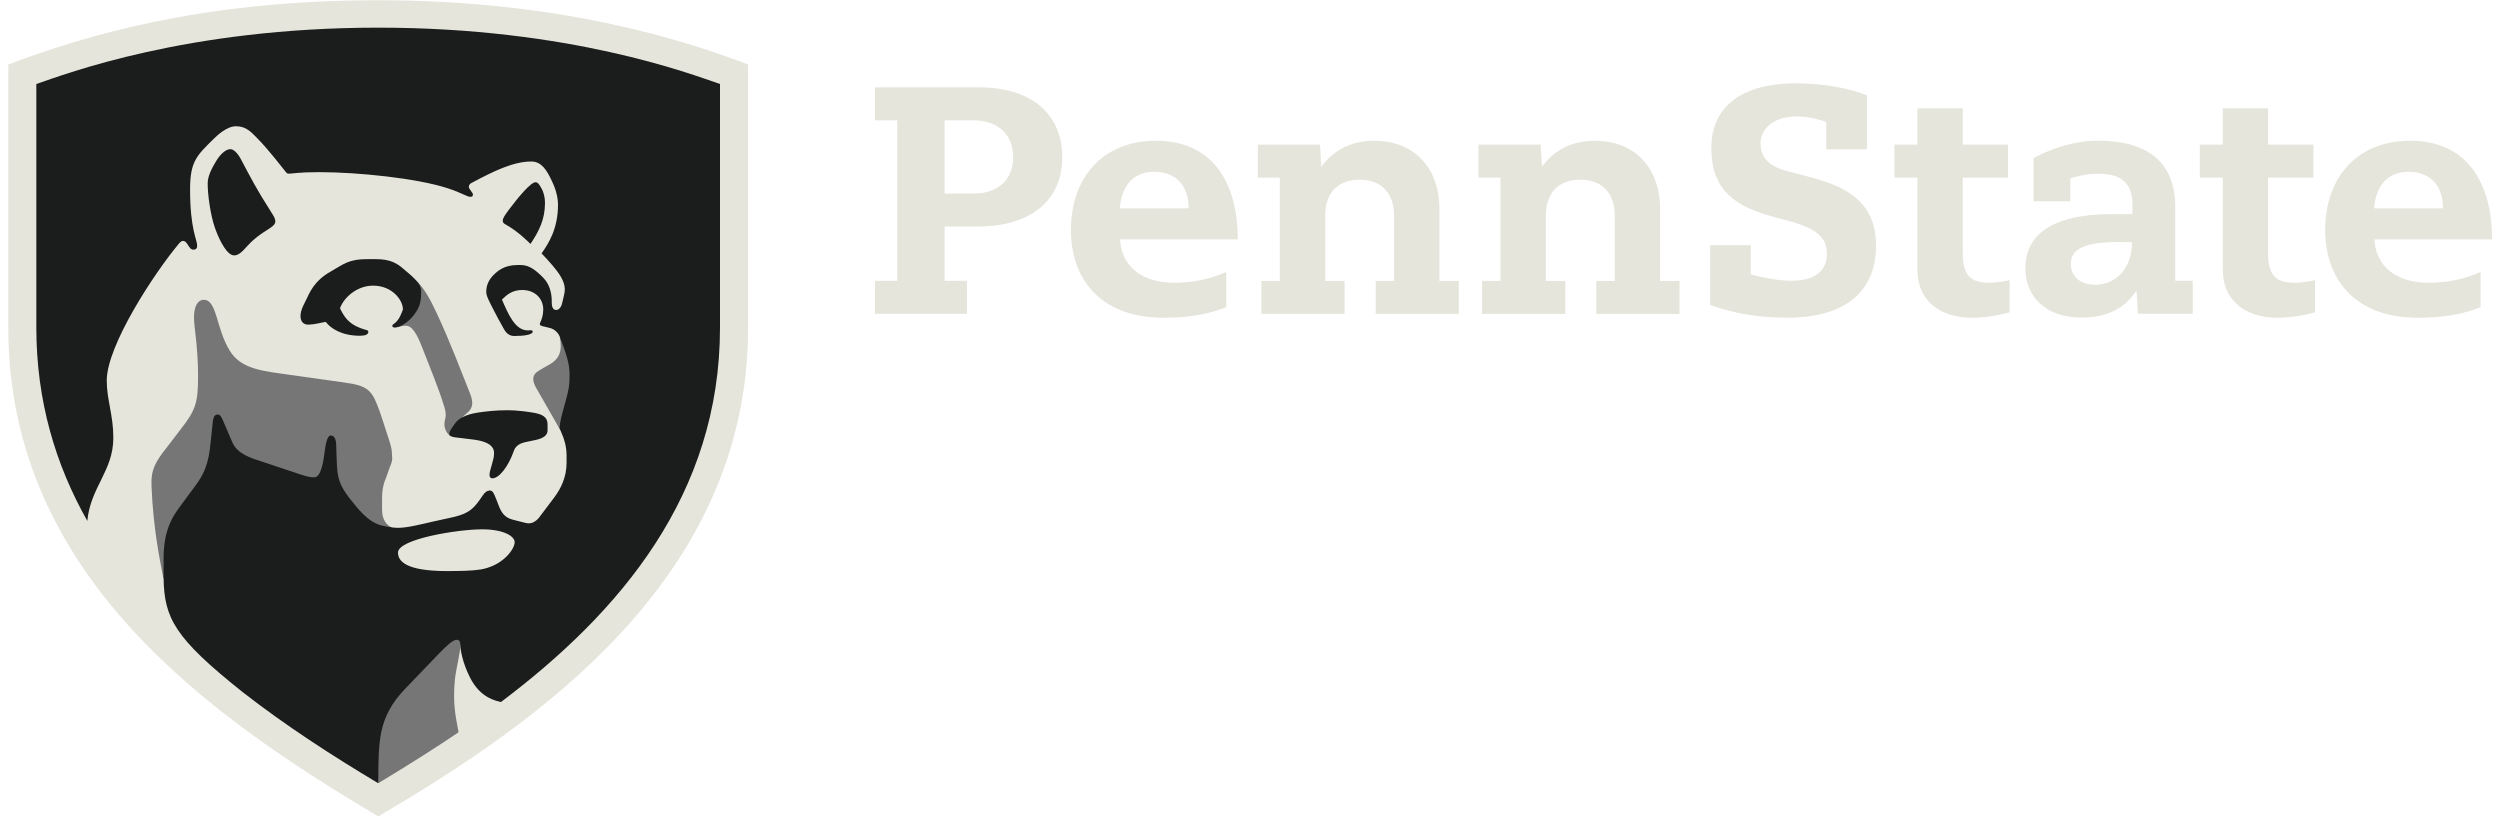 <svg xmlns="http://www.w3.org/2000/svg" fill="none" viewBox="0 0 100 33" height="33" width="100">
<g clip-path="url(#clip0_10808_20322)">
<path fill="#E5E5DC" d="M15.13 32.656C8.587 28.766 0.333 23.11 0.333 13.123V2.58C3.353 1.44 8.017 0.01 15.127 0.01C22.323 0.01 27.26 1.566 29.923 2.58V13.123C29.923 23.193 21.35 28.996 15.13 32.656Z"></path>
<path fill="#767676" d="M21.57 14.817C21.677 14.75 21.81 14.673 21.903 14.623C22.443 14.35 22.48 13.977 22.393 13.483C23 13.753 23.2 16.54 22.377 17.143C22.333 17.053 21.51 15.633 21.447 15.517C21.297 15.243 21.247 15 21.57 14.817ZM17.777 16.29C17.55 15.527 17.163 14.62 16.927 14C16.687 13.37 16.497 13.027 16.223 13.027C16.073 13.027 15.937 13.1 15.777 13.1C16.4 12.41 16.677 11.25 16.677 11.25C17.023 11.603 17.243 12.05 17.477 12.547C17.99 13.633 18.433 14.823 18.807 15.753C18.933 16.08 18.923 16.307 18.717 16.49C18.647 16.553 18.567 16.62 18.497 16.687L18.007 17.433C17.843 17.313 17.777 17.127 17.777 16.96C17.78 16.737 17.893 16.673 17.777 16.29ZM6.533 23.12L15.7 21.107C15.517 21.053 15.283 20.84 15.283 20.397V19.907C15.283 19.663 15.313 19.413 15.433 19.133C15.49 19 15.557 18.763 15.62 18.617C15.727 18.367 15.677 18.303 15.677 18.13C15.677 17.943 15.617 17.76 15.47 17.317C15.397 17.09 15.293 16.757 15.197 16.483C14.89 15.63 14.767 15.43 13.75 15.297C13.423 15.253 11.993 15.05 11.693 15.007C10.55 14.843 9.653 14.79 9.187 14.023C8.63 13.11 8.687 11.993 8.15 11.993C7.897 11.993 7.76 12.277 7.76 12.693C7.76 13.13 7.923 13.833 7.923 15.06C7.923 16.12 7.823 16.413 7.207 17.197C7.047 17.4 6.83 17.697 6.693 17.87C6.233 18.447 6.03 18.773 6.06 19.443C6.13 21.18 6.407 22.457 6.533 23.12ZM18.193 27.21C18.233 26.787 18.42 26.077 18.42 25.787L18.78 25.193L13.247 26.35L15.133 31.327C16.37 30.58 17.503 29.863 18.343 29.29C18.213 28.607 18.11 28.117 18.193 27.21Z"></path>
<path fill="#1B1D1C" d="M19.58 19.003C19.58 18.78 19.763 18.433 19.763 18.12C19.763 17.75 19.31 17.633 18.96 17.586C18.22 17.483 17.973 17.516 17.973 17.353C17.973 17.24 18.073 17.123 18.207 16.93C18.407 16.643 18.88 16.536 19.133 16.5C19.467 16.453 19.833 16.41 20.273 16.41C20.767 16.41 21.187 16.483 21.38 16.516C21.833 16.596 21.903 16.783 21.903 16.996V17.21C21.903 17.423 21.727 17.533 21.41 17.603C21.33 17.62 21.22 17.64 21.167 17.653C20.937 17.7 20.653 17.746 20.553 18.036C20.337 18.66 19.96 19.146 19.683 19.133C19.633 19.13 19.58 19.09 19.58 19.003ZM20.233 8.983C20.207 8.966 20.11 8.933 20.11 8.836C20.11 8.726 20.19 8.613 20.35 8.396C20.72 7.9 21.23 7.29 21.417 7.29C21.507 7.29 21.563 7.353 21.677 7.566C21.743 7.693 21.8 7.903 21.8 8.106C21.8 8.766 21.573 9.23 21.22 9.756C21.043 9.59 20.717 9.26 20.233 8.983ZM9.363 10.216C9.53 10.216 9.657 10.106 9.907 9.826C10.47 9.206 11.013 9.123 11.013 8.856C11.013 8.74 10.937 8.623 10.857 8.5C10.257 7.563 10 7.056 9.643 6.38C9.513 6.133 9.347 5.966 9.217 5.966C9.01 5.966 8.79 6.21 8.663 6.416C8.483 6.71 8.307 7.036 8.307 7.336C8.307 7.79 8.417 8.616 8.607 9.143C8.813 9.713 9.107 10.216 9.363 10.216ZM16.117 12.38C16.117 11.993 15.68 11.426 14.923 11.426C14.25 11.426 13.733 11.936 13.6 12.333C13.76 12.646 13.917 12.976 14.563 13.173C14.65 13.2 14.733 13.203 14.733 13.273C14.733 13.376 14.623 13.43 14.393 13.43C13.66 13.43 13.223 13.13 13.03 12.876C12.84 12.903 12.62 12.976 12.347 12.986C12.123 12.993 12.02 12.843 12.02 12.643C12.02 12.513 12.06 12.373 12.137 12.213C12.18 12.126 12.223 12.036 12.257 11.97C12.37 11.746 12.543 11.25 13.213 10.87C13.293 10.826 13.493 10.703 13.597 10.643C13.973 10.42 14.263 10.366 14.713 10.366H15.043C15.583 10.366 15.86 10.52 16.097 10.72C16.58 11.126 16.847 11.346 16.847 11.65C16.847 11.986 16.83 12.243 16.56 12.596C16.33 12.9 15.993 13.1 15.773 13.1C15.713 13.1 15.693 13.066 15.693 13.033C15.693 12.986 15.743 12.963 15.797 12.923C15.98 12.776 16.06 12.523 16.117 12.38ZM19.367 22.75C19.24 22.78 18.99 22.843 17.883 22.843C16.203 22.843 15.92 22.43 15.92 22.103C15.92 21.556 18.327 21.173 19.277 21.173C20.187 21.173 20.587 21.466 20.587 21.686C20.587 21.943 20.177 22.553 19.367 22.75ZM9.683 27.666C11.43 29.03 13.3 30.236 15.13 31.33C15.147 29.683 15.093 28.713 16.207 27.55C16.657 27.08 17.123 26.596 17.54 26.163C17.857 25.836 18.113 25.593 18.26 25.593C18.367 25.593 18.413 25.65 18.413 25.793C18.413 25.94 18.48 26.48 18.813 27.126C19.23 27.93 19.843 28.033 20.04 28.08C24.813 24.483 28.8 19.786 28.8 13.1V3.36C27.623 2.96 22.793 1.106 15.127 1.106C7.46 1.106 2.63 2.96 1.453 3.36V13.1C1.453 16.036 2.223 18.593 3.493 20.836C3.62 19.483 4.533 18.84 4.533 17.513C4.533 16.586 4.27 16 4.27 15.223C4.27 13.82 6.167 10.93 7.15 9.753C7.18 9.72 7.243 9.636 7.32 9.636C7.39 9.636 7.443 9.686 7.487 9.753C7.587 9.906 7.63 9.986 7.737 9.986C7.843 9.986 7.887 9.926 7.887 9.83C7.887 9.586 7.603 9.176 7.603 7.58C7.603 6.463 7.863 6.226 8.557 5.546C8.683 5.423 9.07 5.05 9.44 5.05C9.853 5.05 10.057 5.293 10.31 5.55C10.74 5.986 11.337 6.76 11.433 6.88C11.46 6.913 11.483 6.946 11.543 6.946C11.74 6.946 11.907 6.886 12.77 6.886C14.337 6.886 16.693 7.133 17.907 7.53C18.53 7.733 18.66 7.873 18.827 7.873C18.907 7.873 18.917 7.82 18.917 7.78C18.917 7.7 18.753 7.573 18.753 7.466C18.753 7.396 18.81 7.343 18.87 7.313C19.773 6.83 20.547 6.46 21.253 6.46C21.663 6.46 21.867 6.816 22.04 7.166C22.177 7.44 22.32 7.81 22.32 8.186C22.32 9.143 21.953 9.726 21.663 10.136C21.803 10.28 22 10.496 22.12 10.64C22.333 10.896 22.593 11.23 22.593 11.576C22.593 11.726 22.52 11.963 22.48 12.15C22.46 12.233 22.387 12.4 22.24 12.4C22.11 12.396 22.073 12.253 22.07 12.126C22.07 12.1 22.07 12.043 22.07 12.03C22.07 11.753 21.993 11.38 21.74 11.12C21.447 10.82 21.177 10.6 20.833 10.6C20.813 10.6 20.74 10.6 20.717 10.6C20.157 10.6 19.903 10.843 19.75 10.993C19.583 11.156 19.45 11.376 19.45 11.67C19.45 11.84 19.563 12.04 19.717 12.346C19.807 12.526 20.04 12.96 20.167 13.18C20.277 13.373 20.42 13.44 20.577 13.44C20.967 13.44 21.307 13.386 21.307 13.27C21.307 13.236 21.29 13.21 21.237 13.21C21.213 13.21 21.16 13.216 21.113 13.216C20.603 13.216 20.333 12.57 20.077 11.983C20.27 11.793 20.49 11.6 20.89 11.6C21.397 11.6 21.73 11.94 21.73 12.383C21.73 12.603 21.663 12.786 21.623 12.87C21.603 12.913 21.593 12.936 21.593 12.96C21.593 13.03 21.68 13.043 21.82 13.076C21.87 13.086 21.963 13.11 22.02 13.126C22.17 13.17 22.327 13.296 22.393 13.476C22.437 13.596 22.54 13.87 22.563 13.936C22.647 14.186 22.783 14.553 22.783 14.99C22.783 15.436 22.753 15.57 22.63 16.023C22.473 16.6 22.403 16.82 22.38 17.14C22.433 17.24 22.44 17.266 22.463 17.326C22.55 17.51 22.663 17.846 22.663 18.21V18.51C22.663 19.09 22.433 19.54 22.183 19.88C21.987 20.143 21.71 20.513 21.55 20.72C21.447 20.843 21.307 20.933 21.15 20.933C21.077 20.933 20.987 20.91 20.9 20.886C20.803 20.863 20.597 20.81 20.507 20.786C20.167 20.7 20.04 20.476 19.93 20.176C19.913 20.133 19.863 20.003 19.847 19.963C19.763 19.753 19.72 19.62 19.59 19.62C19.493 19.62 19.4 19.683 19.303 19.826C18.963 20.34 18.777 20.523 18.18 20.673C17.97 20.723 17.547 20.813 17.307 20.866C16.947 20.946 16.307 21.113 15.947 21.113C15.87 21.113 15.79 21.11 15.707 21.1C15.213 21.03 14.867 20.996 14.253 20.266C13.41 19.26 13.497 19.12 13.447 17.76C13.44 17.606 13.39 17.42 13.233 17.42C13.093 17.42 13.03 17.71 12.98 18.116C12.92 18.596 12.81 19.093 12.573 19.093C12.41 19.093 12.297 19.066 12.043 18.986C11.737 18.886 10.973 18.63 10.573 18.496C10.027 18.316 9.503 18.173 9.293 17.69C9.193 17.463 9.01 17.036 8.917 16.816C8.85 16.66 8.803 16.58 8.703 16.58C8.557 16.58 8.527 16.753 8.51 16.89C8.493 17.043 8.453 17.4 8.433 17.623C8.35 18.57 8.163 18.973 7.763 19.5C7.58 19.743 7.407 19.986 7.203 20.256C6.783 20.813 6.53 21.383 6.543 22.46C6.543 22.53 6.54 22.93 6.543 23.116C6.57 24.723 6.977 25.51 9.683 27.666Z"></path>
<path fill="#E5E5DC" d="M35.893 4.814H35V3.494H39.16C41.347 3.494 42.49 4.644 42.49 6.277C42.49 8.217 40.96 9.06 39.16 9.06H37.783V11.233H38.677V12.553H35V11.233H35.893V4.814ZM38.967 7.74C39.91 7.74 40.527 7.197 40.527 6.277C40.527 5.444 39.987 4.814 38.94 4.814H37.783V7.74H38.967ZM44.803 9.577C44.853 10.65 45.683 11.31 46.953 11.31C48.07 11.31 48.753 11 49.05 10.883V12.284C48.773 12.393 48.02 12.71 46.553 12.71C43.94 12.71 42.837 11.08 42.837 9.204C42.837 7.093 44.117 5.63 46.24 5.63C48.57 5.63 49.513 7.39 49.513 9.577H44.803ZM47.547 8.334C47.547 7.404 47.017 6.87 46.173 6.87C45.343 6.87 44.867 7.413 44.79 8.334H47.547ZM94.977 9.577C95.027 10.65 95.857 11.31 97.127 11.31C98.243 11.31 98.927 11 99.223 10.883V12.284C98.947 12.393 98.193 12.71 96.723 12.71C94.11 12.71 93.007 11.08 93.007 9.204C93.007 7.093 94.29 5.63 96.41 5.63C98.74 5.63 99.683 7.39 99.683 9.577H94.977ZM97.72 8.334C97.72 7.404 97.19 6.87 96.347 6.87C95.517 6.87 95.04 7.413 94.963 8.334H97.72ZM51.193 7.104H50.313V5.784H52.8L52.85 6.67C52.997 6.484 53.587 5.63 54.957 5.63C56.677 5.63 57.577 6.84 57.577 8.33V11.237H58.353V12.557H55.027V11.237H55.763V8.643C55.763 7.7 55.24 7.187 54.38 7.187C53.603 7.187 53.007 7.623 53.007 8.643V11.237H53.783V12.557H50.457V11.237H51.193V7.104ZM60.02 7.104H59.14V5.784H61.627L61.677 6.67C61.823 6.484 62.413 5.63 63.783 5.63C65.503 5.63 66.403 6.84 66.403 8.33V11.237H67.18V12.557H63.853V11.237H64.59V8.643C64.59 7.7 64.067 7.187 63.207 7.187C62.43 7.187 61.833 7.623 61.833 8.643V11.237H62.61V12.557H59.283V11.237H60.02V7.104ZM88.91 4.333H90.723V5.784H92.537V7.104H90.723V10.12C90.723 11.027 91.04 11.31 91.793 11.31C92.073 11.31 92.46 11.237 92.6 11.207V12.493C92.45 12.537 91.793 12.71 91.11 12.71C89.777 12.71 88.913 11.993 88.913 10.803V7.104H87.993V5.784H88.913V4.333H88.91ZM76.697 4.333H78.51V5.784H80.32V7.104H78.51V10.12C78.51 11.027 78.827 11.31 79.577 11.31C79.86 11.31 80.243 11.237 80.383 11.207V12.493C80.233 12.537 79.577 12.71 78.893 12.71C77.56 12.71 76.697 11.993 76.697 10.803V7.104H75.777V5.784H76.697V4.333ZM85.303 8.243C85.303 7.31 84.85 6.95 83.933 6.95C83.35 6.95 82.93 7.1 82.81 7.144V8.05H81.34V6.327C81.583 6.19 82.67 5.627 83.91 5.627C85.797 5.627 87.01 6.394 87.01 8.29V11.23H87.71V12.55H85.517L85.463 11.627C85.303 11.817 84.81 12.704 83.28 12.704C81.753 12.704 81.013 11.797 81.013 10.737C81.013 9.45 82 8.563 84.483 8.563H85.297V8.243H85.303ZM84.773 9.68C83.297 9.68 82.833 9.99 82.833 10.573C82.833 10.973 83.117 11.39 83.83 11.39C84.553 11.39 85.28 10.82 85.28 9.684H84.773V9.68ZM73.05 4.877C72.913 4.827 72.383 4.657 71.897 4.657C70.843 4.657 70.42 5.23 70.42 5.734C70.42 6.394 70.91 6.7 71.477 6.84L72.377 7.077C73.643 7.413 75.043 7.95 75.043 9.827C75.043 11.55 73.937 12.707 71.49 12.707C70.543 12.707 69.56 12.604 68.403 12.2V9.807H70.03V10.977C70.29 11.047 71.027 11.23 71.65 11.23C72.61 11.23 73.077 10.83 73.077 10.143C73.077 9.577 72.757 9.167 71.6 8.854L70.827 8.64C69.057 8.16 68.453 7.31 68.453 5.91C68.453 4.473 69.413 3.333 71.847 3.333C72.893 3.333 73.937 3.514 74.677 3.813V5.973H73.05V4.877Z"></path>
</g>
<defs>
<clipPath id="clip0_10808_20322">
<rect fill="white" height="32.667" width="100"></rect>
</clipPath>
</defs>
</svg>

